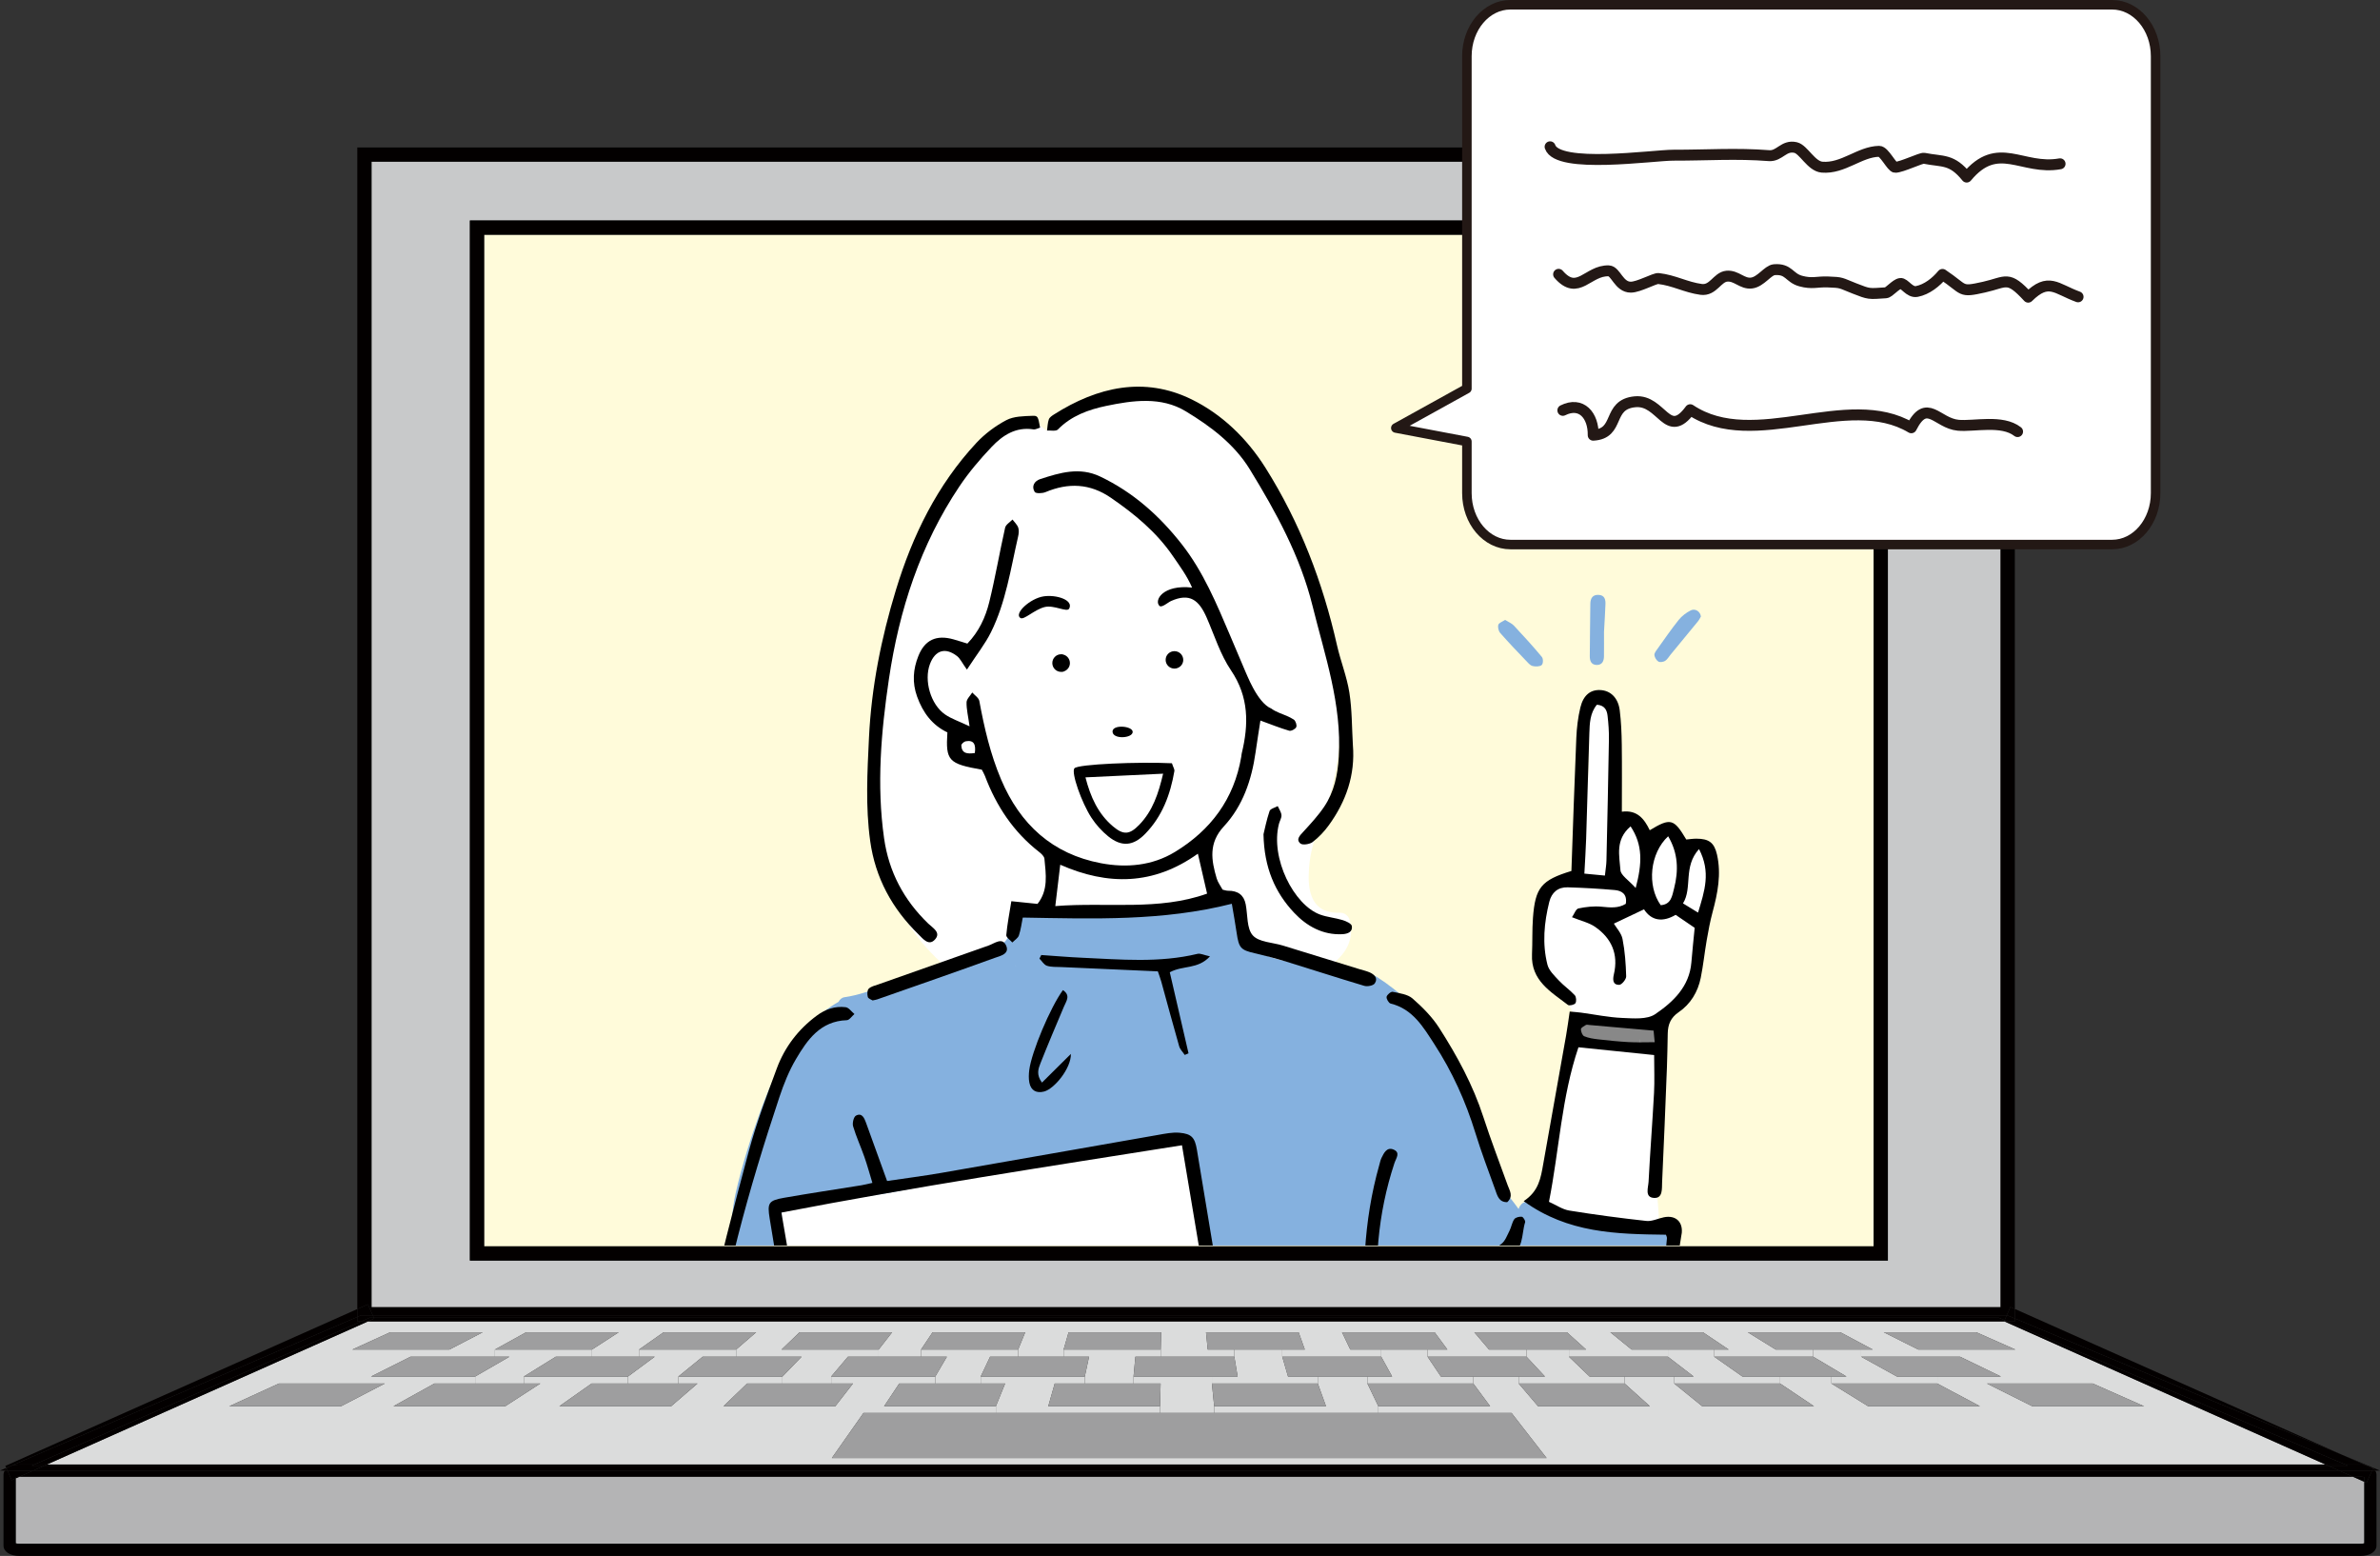 <?xml version="1.0" encoding="UTF-8"?> <svg xmlns="http://www.w3.org/2000/svg" xmlns:xlink="http://www.w3.org/1999/xlink" id="_レイヤー_2" viewBox="0 0 1524.98 996.7"><rect x="0" y="0" width="1524.98" height="996.7" fill="#333333" stroke="none"/><defs><style>.cls-1{clip-path:url(#clippath);}.cls-2,.cls-3,.cls-4,.cls-5,.cls-6,.cls-7,.cls-8,.cls-9,.cls-10,.cls-11,.cls-12,.cls-13{stroke-width:0px;}.cls-2,.cls-9{fill:#85b1df;}.cls-3,.cls-14{fill:none;}.cls-4{fill:#b4b4b5;}.cls-5{fill:#c8c9ca;}.cls-6{fill:#888;}.cls-15{stroke-width:6.1px;}.cls-15,.cls-14{stroke:#231815;stroke-linecap:round;stroke-linejoin:round;}.cls-15,.cls-10{fill:#fff;}.cls-14{stroke-width:7px;}.cls-7{fill:#dbdcdc;}.cls-8{fill:#fffbda;}.cls-9,.cls-11{fill-rule:evenodd;}.cls-11{fill:#000;}.cls-12{fill:#030000;}.cls-13{fill:#9e9e9f;}</style><clipPath id="clippath"><rect class="cls-3" x="253.84" y="113.33" width="1035.07" height="684.49"></rect></clipPath></defs><g id="_レイヤー_1-2"><rect class="cls-8" x="310.19" y="150.35" width="890.36" height="648.02"></rect><polygon class="cls-7" points="1215.42 881.75 1241.34 881.75 1241.34 886.25 1173.48 886.25 1173.48 881.75 1183.13 881.75 1161.82 869.09 1161.82 864.47 1192.52 864.47 1192.52 869.09 1215.42 881.75"></polygon><polygon class="cls-7" points="1116.44 881.75 1140.62 881.75 1140.62 886.25 1072.76 886.25 1072.76 881.75 1085.21 881.75 1068.72 869.09 1068.72 864.47 1098.41 864.47 1098.41 869.09 1116.44 881.75"></polygon><polygon class="cls-7" points="1018.51 881.75 1040.98 881.75 1040.98 886.25 973.12 886.25 973.12 881.75 989.93 881.75 978.13 869.09 978.13 864.47 1005.31 864.47 1005.31 869.09 1018.51 881.75"></polygon><polygon class="cls-7" points="923.23 881.75 944.03 881.75 944.03 886.25 876.17 886.25 876.17 881.75 892 881.75 885.03 869.09 885.03 864.47 914.72 864.47 914.72 869.09 923.23 881.75"></polygon><polygon class="cls-7" points="883.17 900.8 883.17 905.11 777.99 905.11 777.99 900.8 849.63 900.8 844.39 886.25 844.39 881.75 876.17 881.75 876.17 886.25 883.17 900.8"></polygon><polygon class="cls-7" points="825.3 881.75 844.39 881.75 844.39 886.25 776.53 886.25 776.53 881.75 793.01 881.75 790.91 869.09 790.91 864.47 821.61 864.47 821.61 869.09 825.3 881.75"></polygon><polygon class="cls-7" points="777.99 900.8 777.99 905.11 743.3 905.11 743.3 900.8 743.67 886.25 726.32 886.25 726.32 881.75 776.53 881.75 776.53 886.25 777.99 900.8"></polygon><polygon class="cls-7" points="681.52 864.47 743.73 864.47 743.73 869.09 727.5 869.09 726.32 881.75 726.32 886.25 695.09 886.25 695.09 881.75 697.81 869.09 681.52 869.09 681.52 864.47"></polygon><polygon class="cls-7" points="628.39 881.75 695.09 881.75 695.09 886.25 675.81 886.25 671.67 900.8 743.3 900.8 743.3 905.11 638.12 905.11 638.12 900.8 644.03 886.25 628.39 886.25 628.39 881.75"></polygon><polygon class="cls-7" points="590.17 864.47 652.38 864.47 652.38 869.09 634.4 869.09 628.39 881.75 628.39 886.25 599.28 886.25 599.28 881.75 606.71 869.09 590.17 869.09 590.17 864.47"></polygon><polygon class="cls-7" points="500.8 864.47 563.01 864.47 563.01 869.09 543.3 869.09 532.58 881.75 532.58 886.25 501.35 886.25 501.35 881.75 513.61 869.09 500.8 869.09 500.8 864.47"></polygon><polygon class="cls-7" points="409.45 864.47 471.67 864.47 471.67 869.09 450.2 869.09 434.66 881.75 434.66 886.25 402.37 886.25 402.37 881.75 419.5 869.09 409.45 869.09 409.45 864.47"></polygon><polygon class="cls-7" points="317.12 864.47 379.34 864.47 379.34 869.09 356.09 869.09 335.67 881.75 335.67 886.25 304.44 886.25 304.44 881.75 326.39 869.09 317.12 869.09 317.12 864.47"></polygon><path class="cls-7" d="M1490.06,938.12H30.03l205.69-91.65h1048.66l205.68,91.65ZM246.54,886.25h-67.86l-31.8,14.55h71.64l28.02-14.55ZM287.99,864.47l21.3-11.05h-59.35l-24.17,11.05h62.22ZM1229.1,864.47h62.21l-24.93-11.05h-59.35l22.07,11.05ZM1273.12,886.25l29.08,14.55h71.64l-32.86-14.55h-67.86ZM790.91,869.09h-47.18v-4.62l.3-11.05h-59.34l-3.17,11.05v4.62h-29.14v-4.62l4.52-11.05h-59.35l-7.38,11.05v4.62h-27.16v-4.62l8.63-11.05h-59.35l-11.49,11.05v4.62h-29.13v-4.62l12.84-11.05h-59.35l-15.71,11.05v4.62h-30.11v-4.62l17.09-11.05h-59.35l-19.96,11.05v4.62h-54.14l-25.24,12.66h66.7v4.5h-26.12l-26.25,14.55h71.64l22.47-14.55h-10.51v-4.5h66.7v4.5h-23.33l-20.65,14.55h71.64l16.87-14.55h-12.24v-4.5h66.69v4.5h-22.67l-15.11,14.55h71.64l11.33-14.55h-13.96v-4.5h66.7v4.5h-23.11l-9.69,14.55h71.64v4.31h-84.85l-20.28,28.87h457.99l-22.46-28.87h-85.35v-4.31h71.64l-10.78-14.55v-4.5h29.09v4.5l12.39,14.55h71.64l-16.17-14.55v-4.5h31.78v4.5l17.93,14.55h71.64l-21.71-14.55v-4.5h32.86v4.5l23.53,14.55h71.65l-27.32-14.55v-4.5h40.78l-26.18-12.66h-63.42v-4.62h7.44l-20.71-11.05h-59.35l17.85,11.05h24.07v4.62h-63.41v-4.62h9.22l-16.46-11.05h-59.35l13.6,11.05h23.3v4.62h-63.41v-4.62h10.97l-12.25-11.05h-59.35l9.39,11.05h24.06v4.62h-63.41v-4.62h12.69l-8.16-11.05h-59.35l5.29,11.05h19.84v4.62h-63.42v-4.62h14.45l-3.95-11.05h-59.35l1.09,11.05h17.06v4.62Z"></path><path class="cls-4" d="M1514.93,949.2v39.39c-.54.15-1.38.32-2.5.32H12.55c-1.12,0-1.96-.17-2.5-.32v-41.57l2.48-1.1h1495.04l7.36,3.28Z"></path><path class="cls-5" d="M1281.89,103.55v733.82H238.04V103.55h1043.85ZM1209.65,807.47V141.25H301.09v666.22h908.56Z"></path><path class="cls-12" d="M1524.98,942.02h-3.05c-.58-.93-1.48-1.74-2.63-2.37l5.68,2.37Z"></path><path class="cls-12" d="M7.5,948.16l2.55-1.14v41.57c.54.15,1.38.32,2.5.32h1499.88c1.12,0,1.96-.17,2.5-.32v-39.39l1.46.65,3.49-7.83h2.05c.52.83.8,1.75.8,2.76v45.27c0,3.92-4.24,6.65-10.3,6.65H12.55c-6.07,0-10.3-2.73-10.3-6.65v-45.27c0-1.01.28-1.93.8-2.76h1.71l2.74,6.14Z"></path><path class="cls-12" d="M1521.93,942.02h-2.05l.58-1.31-5.36-2.39c.77.11,1.5.27,2.17.49l2.03.84c1.15.63,2.05,1.44,2.63,2.37Z"></path><path class="cls-12" d="M1519.3,939.65l-2.03-.84c.74.22,1.42.51,2.03.84Z"></path><path class="cls-12" d="M1500.81,931.95l16.46,6.86c-.67-.22-1.4-.38-2.17-.49l-14.29-6.37Z"></path><path class="cls-12" d="M1514.93,946.24v2.96l-7.36-3.28h4.86c1.12,0,1.96.16,2.5.32Z"></path><path class="cls-12" d="M1519.88,942.02l-3.49,7.83-1.46-.65v-2.96c-.54-.16-1.38-.32-2.5-.32h-4.86l-8.75-3.9h21.06Z"></path><path class="cls-12" d="M1507.57,945.92H12.53l8.75-3.9h1477.54l8.75,3.9Z"></path><path class="cls-12" d="M1502.68,938.12h9.75c.94,0,1.83.07,2.67.2l5.36,2.39-.58,1.31h-21.06l-7.07-3.15h12.7l-1.77-.75Z"></path><polygon class="cls-12" points="1504.45 938.87 1491.75 938.87 1490.06 938.12 1502.68 938.12 1504.45 938.87"></polygon><polygon class="cls-12" points="1502.68 938.12 1490.06 938.12 1284.38 846.47 1286.34 846.47 1502.68 938.12"></polygon><polygon class="cls-12" points="1500.81 931.95 1290.99 844.57 1290.99 838.46 1500.81 931.95"></polygon><polygon class="cls-12" points="1498.82 942.02 21.28 942.02 28.35 938.87 1491.75 938.87 1498.82 942.02"></polygon><polygon class="cls-12" points="1491.75 938.87 28.35 938.87 30.03 938.12 1490.06 938.12 1491.75 938.87"></polygon><polygon class="cls-13" points="1373.84 900.8 1302.2 900.8 1273.12 886.25 1340.98 886.25 1373.84 900.8"></polygon><path class="cls-12" d="M1500.81,931.95l14.29,6.37c-.84-.13-1.73-.2-2.67-.2h-9.75l-216.34-91.65h4.65v-1.9l209.82,87.38Z"></path><polygon class="cls-13" points="1291.31 864.47 1229.1 864.47 1207.03 853.42 1266.38 853.42 1291.31 864.47"></polygon><polygon class="cls-12" points="1290.99 838.46 1290.99 844.57 1286.18 842.57 1285.79 842.57 1288.18 837.21 1290.99 838.46"></polygon><polygon class="cls-12" points="1286.34 846.47 1284.38 846.47 1284.11 846.35 1284.42 845.66 1286.34 846.47"></polygon><polygon class="cls-12" points="1286.18 842.57 1290.99 844.57 1290.99 846.47 1286.34 846.47 1284.42 845.66 1285.79 842.57 1286.18 842.57"></polygon><polygon class="cls-12" points="1280.77 844.11 1284.42 845.66 1284.11 846.35 1284.38 846.47 235.72 846.47 239.78 844.66 239.54 844.11 1280.77 844.11"></polygon><polygon class="cls-13" points="1282.12 881.75 1241.34 881.75 1215.42 881.75 1192.52 869.09 1255.94 869.09 1282.12 881.75"></polygon><path class="cls-12" d="M1281.89,837.37V103.55H238.04v733.82h1043.85ZM1288.18,837.21l-2.39,5.36H238.85l-3.14-7.05-6.77,3.02V94.45h1062.05v744.01l-2.81-1.25Z"></path><polygon class="cls-12" points="238.85 842.57 1285.79 842.57 1284.42 845.66 1280.77 844.11 239.54 844.11 238.85 842.57"></polygon><polygon class="cls-13" points="1268.66 900.8 1197.01 900.8 1173.48 886.25 1241.34 886.25 1268.66 900.8"></polygon><path class="cls-12" d="M1209.65,141.25v666.22H301.09V141.25h908.56ZM1200.55,798.37V150.35H310.19v648.02h890.36Z"></path><polygon class="cls-13" points="1199.96 864.47 1192.52 864.47 1161.82 864.47 1137.75 864.47 1119.9 853.42 1179.25 853.42 1199.96 864.47"></polygon><polygon class="cls-13" points="1183.13 881.75 1173.48 881.75 1140.62 881.75 1116.44 881.75 1098.41 869.09 1161.82 869.09 1183.13 881.75"></polygon><polygon class="cls-13" points="1162.33 900.8 1090.69 900.8 1072.76 886.25 1140.62 886.25 1162.33 900.8"></polygon><polygon class="cls-13" points="1107.63 864.47 1098.41 864.47 1068.72 864.47 1045.42 864.47 1031.82 853.42 1091.17 853.42 1107.63 864.47"></polygon><polygon class="cls-13" points="1085.21 881.75 1072.76 881.75 1040.98 881.75 1018.51 881.75 1005.31 869.09 1068.72 869.09 1085.21 881.75"></polygon><polygon class="cls-13" points="1057.15 900.8 985.51 900.8 973.12 886.25 1040.98 886.25 1057.15 900.8"></polygon><polygon class="cls-13" points="1016.28 864.47 1005.31 864.47 978.13 864.47 954.07 864.47 944.68 853.42 1004.03 853.42 1016.28 864.47"></polygon><polygon class="cls-13" points="968.52 905.11 990.98 933.98 532.99 933.98 553.27 905.11 638.12 905.11 743.3 905.11 777.99 905.11 883.17 905.11 968.52 905.11"></polygon><polygon class="cls-13" points="978.13 869.09 989.93 881.75 973.12 881.75 944.03 881.75 923.23 881.75 914.72 869.09 978.13 869.09"></polygon><polygon class="cls-13" points="944.03 886.25 954.81 900.8 883.17 900.8 876.17 886.25 944.03 886.25"></polygon><polygon class="cls-13" points="919.25 853.42 927.41 864.47 914.72 864.47 885.03 864.47 865.19 864.47 859.9 853.42 919.25 853.42"></polygon><polygon class="cls-13" points="885.03 869.09 892 881.75 876.17 881.75 844.39 881.75 825.3 881.75 821.61 869.09 885.03 869.09"></polygon><polygon class="cls-13" points="844.39 886.25 849.63 900.8 777.99 900.8 776.53 886.25 844.39 886.25"></polygon><polygon class="cls-13" points="832.11 853.42 836.06 864.47 821.61 864.47 790.91 864.47 773.85 864.47 772.76 853.42 832.11 853.42"></polygon><polygon class="cls-13" points="790.91 869.09 793.01 881.75 776.53 881.75 726.32 881.75 727.5 869.09 743.73 869.09 790.91 869.09"></polygon><polygon class="cls-13" points="744.03 853.42 743.73 864.47 681.52 864.47 684.69 853.42 744.03 853.42"></polygon><polygon class="cls-13" points="743.67 886.25 743.3 900.8 671.67 900.8 675.81 886.25 695.09 886.25 726.32 886.25 743.67 886.25"></polygon><polygon class="cls-13" points="697.81 869.09 695.09 881.75 628.39 881.75 634.4 869.09 652.38 869.09 681.52 869.09 697.81 869.09"></polygon><polygon class="cls-13" points="656.9 853.42 652.38 864.47 590.17 864.47 597.55 853.42 656.9 853.42"></polygon><polygon class="cls-13" points="644.03 886.25 638.12 900.8 566.48 900.8 576.17 886.25 599.28 886.25 628.39 886.25 644.03 886.25"></polygon><polygon class="cls-13" points="606.71 869.09 599.28 881.75 532.58 881.75 543.3 869.09 563.01 869.09 590.17 869.09 606.71 869.09"></polygon><polygon class="cls-13" points="571.64 853.42 563.01 864.47 500.8 864.47 512.29 853.42 571.64 853.42"></polygon><polygon class="cls-13" points="546.54 886.25 535.21 900.8 463.57 900.8 478.68 886.25 501.35 886.25 532.58 886.25 546.54 886.25"></polygon><polygon class="cls-13" points="513.61 869.09 501.35 881.75 434.66 881.75 450.2 869.09 471.67 869.09 500.8 869.09 513.61 869.09"></polygon><polygon class="cls-13" points="484.51 853.42 471.67 864.47 409.45 864.47 425.16 853.42 484.51 853.42"></polygon><polygon class="cls-13" points="446.9 886.25 430.03 900.8 358.39 900.8 379.04 886.25 402.37 886.25 434.66 886.25 446.9 886.25"></polygon><polygon class="cls-13" points="419.5 869.09 402.37 881.75 335.67 881.75 356.09 869.09 379.34 869.09 409.45 869.09 419.5 869.09"></polygon><polygon class="cls-13" points="396.43 853.42 379.34 864.47 317.12 864.47 337.08 853.42 396.43 853.42"></polygon><polygon class="cls-13" points="346.18 886.25 323.71 900.8 252.07 900.8 278.32 886.25 304.44 886.25 335.67 886.25 346.18 886.25"></polygon><polygon class="cls-13" points="326.39 869.09 304.44 881.75 237.74 881.75 262.98 869.09 317.12 869.09 326.39 869.09"></polygon><polygon class="cls-13" points="309.29 853.42 287.99 864.47 225.77 864.47 249.94 853.42 309.29 853.42"></polygon><polygon class="cls-13" points="246.54 886.25 218.52 900.8 146.88 900.8 178.68 886.25 246.54 886.25"></polygon><polygon class="cls-12" points="239.54 844.11 239.78 844.66 235.72 846.47 231.41 846.47 236.8 844.11 239.54 844.11"></polygon><polygon class="cls-12" points="235.71 835.52 238.85 842.57 231.28 842.57 228.94 843.58 228.94 838.54 235.71 835.52"></polygon><polygon class="cls-12" points="231.28 842.57 238.85 842.57 239.54 844.11 236.8 844.11 231.41 846.47 228.94 846.47 228.94 843.58 231.28 842.57"></polygon><polygon class="cls-12" points="235.72 846.47 30.03 938.12 22 938.12 231.41 846.47 235.72 846.47"></polygon><polygon class="cls-12" points="228.94 838.54 228.94 843.58 3.99 940.3 3.42 939.02 228.94 838.54"></polygon><polygon class="cls-12" points="30.03 938.12 28.35 938.87 20.29 938.87 22 938.12 30.03 938.12"></polygon><path class="cls-12" d="M21.28,942.02H4.76l-.59-1.32c1.81-1.61,4.77-2.58,8.38-2.58h9.45l-1.71.75h8.06l-7.07,3.15Z"></path><path class="cls-12" d="M12.55,938.12c-3.61,0-6.57.97-8.38,2.58l-.18-.4,224.95-96.72v2.89h2.47l-209.41,91.65h-9.45Z"></path><path class="cls-12" d="M12.53,945.92l-2.48,1.1v-.78c.54-.16,1.37-.32,2.48-.32Z"></path><path class="cls-12" d="M12.53,945.92c-1.11,0-1.94.16-2.48.32v.78l-2.55,1.14-2.74-6.14h16.52l-8.75,3.9Z"></path><path class="cls-12" d="M4.17,940.7l.59,1.32h-1.71c.29-.48.67-.92,1.12-1.32Z"></path><path class="cls-12" d="M3.99,940.3l.18.4c-.45.4-.83.84-1.12,1.32H0l3.99-1.72Z"></path><path class="cls-9" d="M1023.05,425.95c3.58.08,4.66-2.6,4.69-5.43.07-5.76.02-11.51.02-15.73.38-7.01.77-12.47.94-17.93.08-2.69-.47-5.52-4.22-5.79-4.27-.3-5.42,2.54-5.47,5.66-.19,11.2-.22,22.4-.35,33.6-.03,2.87.83,5.54,4.4,5.62Z"></path><path class="cls-9" d="M1062.59,423.77c.89.59,3.22.28,4.29-.4,1.47-.94,2.38-2.61,3.5-3.98,5.87-7.12,11.76-14.23,17.58-21.38.89-1.1,1.47-2.39,1.89-3.09-.38-3.29-3.71-5.33-6.52-3.92-2.94,1.47-5.75,3.66-7.72,6.11-4.85,6.05-9.22,12.41-13.7,18.7-.84,1.18-1.99,2.62-1.85,3.84.17,1.48,1.22,3.25,2.53,4.12Z"></path><path class="cls-9" d="M977.81,423.25c1.23,1.29,2.55,2.94,4.18,3.37,1.82.48,4.79.4,5.85-.62,1.02-.98,1.06-4.03.09-5.2-5.71-6.86-11.77-13.5-17.91-20.07-1.35-1.44-3.49-2.29-5.64-3.64-1.68,1.14-4.01,1.92-4.33,3.13-.43,1.62.1,3.99,1.26,5.31,5.3,6.05,10.92,11.88,16.5,17.73Z"></path><g class="cls-1"><path class="cls-10" d="M1091.26,545.6c-1.79-4.1-9.13-4.17-10.9,0-.48,1.14-1.14,2.15-1.9,3.09-1.57-2.85-3.12-5.73-4.04-8.85-1.47-5.02-8.93-6.51-11.53-1.51-1.3,2.5-2.68,5.69-5.05,7.42-.46-.32-.82-.74-1.28-1.21-3.71-3.82-5.94-9.13-8.97-13.48-1.86-2.67-5.62-4.3-8.63-2.26-.99.66-1.95,1.35-2.92,2.04.29-6.32.51-12.64.58-18.98.2-19.03,0-40.03-7.33-57.91-.48-1.17-1.17-2.22-2.04-3.03-3.05-5.8-13.34-2.4-11.58,4.93,4.45,18.51,2.48,38.02.51,56.74-1.74,16.47-4.12,33.05-4.02,49.65-7.19.75-14.3,2.31-19.96,6.91-9.7,7.87-11.13,22.66-9.55,34.16,1.66,12.06,9.34,21.89,16.47,31.26,5.5,7.22,9.89,14.34,11.44,22.66-1.55.96-2.6,2.67-2.4,5.15.81,10.12-1.97,19.92-4.63,29.59-3.02,11.01-5.27,22.02-6.98,33.3-3.09,20.52-4.89,41.21-8.34,61.68-.4.88-.58,1.84-.5,2.82-.37,2.11-.76,4.23-1.18,6.34-1.53,7.79,10.12,11.19,12.06,3.82,4.33,2.36,9.01,4.15,13.61,5.71,8.78,2.97,18.89,5.08,28.14,3.48,8.97-1.55,17.38-7.59,20.58-16.24,3.13-8.46,1.62-17.82.95-26.57-1.46-18.97,2.55-38.14,4.49-56.95,1.45-14.03,3.19-30.09-.44-44.29,1.74-5.13,3.57-10.25,6.12-15.11,3.13-5.98,6.9-11.6,10.01-17.59,2.87-5.51,4.82-11.32,6.52-17.27,6.14-21.39,11.99-48.18,2.67-69.44Z"></path><path class="cls-10" d="M882.91,1141.12c-1.67-26.33-2.28-53.35-10.46-78.66-1.97-6.1-4.5-11.59-8.19-16.84-3.78-5.37-8.2-10.25-12.11-15.52-3.42-4.62-6.11-9.56-7.42-15.19-1.11-4.71-.92-9.8-.7-14.74,4.17-25.25,2.92-50.34-2.29-75.5-5.23-25.28-13.69-49.78-18.75-75.08-6.77-33.84-1.21-68.92-7.77-102.85-3-15.46-9.32-30.5-20.7-41.66-14.06-13.79-33.31-18.4-52.25-20.63-51.01-6-104.11,1.9-152.33,19-24.07,8.54-47.29,19.75-68.54,33.94-19.68,13.15-34.97,31.31-40.5,54.68-4.96,20.96-1.59,43.03,4.22,63.49,6.8,38.11,21.11,74.56,34.19,110.84,7.09,19.67,13.15,39.55,17.82,59.95,3.85,16.85,7.1,33.85,10.92,50.71-2.81,14.81-7.75,29.04-11.73,43.56-3.26,11.89-5.31,24.02-5.4,36.26l353.05,1.08c-.35-5.61-.71-11.22-1.06-16.82Z"></path><path class="cls-10" d="M622.29,632.84c5.61,4.31,15.03,12.66,22.65,8.75,6.41-3.29,2.14-12.19-3.94-11.62-.19-.07-.37-.14-.4-.14-1.14-.52-2.21-1.18-3.27-1.82-3.49-2.12-6.79-4.59-10-7.12-.7-.55-1.39-1.13-2.08-1.69,34.33,14.29,70.74,24.11,108.09,22.99,30.36-.91,61.6-3.2,90.96-11.38,18.75-5.22,46.87-17,40.47-41.51-.69-2.65-3.31-4.71-6.08-4.63-7.07.19-13.33-1.49-16.99-7.87-3.45-6.01-3.39-13.78-2.96-20.47.46-7.24,2.15-14.43,4.4-21.33,1.69-5.16,4.03-10.11,5.84-15.24,2.54-7.15,4.47-14.51,6.01-21.95,11.94-57.76-7.56-116.17-33.51-167.28-14.71-28.96-32.51-61.08-63.8-74.75-16.44-7.18-33.52-5.83-49.75,1.24-12.84,5.59-24.51,13.94-37.71,18.62-20.01-18.42-42.89,8.73-53.9,25.11-17.3,25.78-29.84,55.28-40.4,84.37-12.04,33.15-18.05,68.71-18.48,103.95-.51,42.95,8.45,89.39,39.22,121.32,7.87,8.17,16.66,15.52,25.63,22.42Z"></path><path class="cls-2" d="M1070.95,801.71c.82-2.6,1.1-5.39.72-8.42-.39-3.08-2.59-6.76-6.31-6.31-29.41,3.54-56.63-11.25-84.71-17.25-3.93-.84-6.74,1.72-7.61,4.72-3.49-4.93-7.41-9.54-10.95-14.43-.42-.58-.89-1.06-1.4-1.45-1.08-4.82-2.73-9.49-3.77-12.85-4.5-14.61-10.34-28.86-16.49-42.84-5.86-13.32-12.44-26.54-19.97-38.98-9.62-15.93-22.76-28.08-38.29-38.16-3.36-2.18-6.59-.66-8.21,1.98-7.9-3.8-16.52-5.87-25.08-7.56-16.44-3.22-35.11-4.14-49.21-14.1-.07-.76-.27-1.53-.65-2.32-2.65-5.55-4.31-11.94-4.81-18.16,1.47-1.57,1.89-3.79,1.49-5.99v-.04c-.47-2.51-3.5-4.91-6.09-4.63-1.26.14-2.34.35-3.54.68-.9.25-1.66.65-2.28,1.14-.78.26-1.56.52-2.35.76-1.11.35-2.22.66-3.35.91-.25.04-.54.08-.9.13-1.75.23-3.5.35-5.25.48-11.87.85-23.95,1.14-35.87,1.21-12.47.08-24.89-.21-37.37.38-12.35.59-24.67,1.43-37.04,1.55-3.29-2.79-9.03-2.53-9.97,2.81-1.27,7.15-3.46,13.74-8.57,19.05-.83.87-1.35,1.82-1.6,2.77-2.27.5-4.46,1.11-6.48,1.63-11.07,2.86-21.89,6.73-32.66,10.52-11.84,4.17-23.63,8.51-35.51,12.56-8.37,2.85-16.99,6.06-25.79,7.3-1.71.24-3.02,1.45-3.8,2.96-25.9,14.7-40.34,43.3-50.15,70.35-6.12,16.88-11.73,34.63-15.75,52.13-2.51,10.93-2.53,22.39-4.58,33.4-1.17.72-2.11,1.92-2.53,3.69-7.67,32.19-18.74,63.46-24.65,96.09-5.71,31.5-7.55,67.18,10.73,95.14,1.54,2.36,3.87,3.14,6.07,2.84,9.85,10.93,24.72,18.57,37.66,24.39,13.2,5.93,34.02,14.33,46.75,3.16,1.97-1.74,2.37-3.83,1.82-5.71,5.58-2.62,11.01-5.26,17.48-5,4.24.16,8.36,2.17,12.6,1.98,10.3-.48,13.2-15.4,15.89-23.26,3.81-11.13,7.12-22.52,9.36-34.07,1.32-6.79,4.12-19.33-1.5-25.36-.3-1.45-1.11-2.83-2.57-3.91-7.27-5.35-16.63-7.21-24.64-11.21-2.42-1.2-4.21-3.02-6.07-4.94-3.43-3.57-6.79-7.02-10.64-10.15-11.06-8.99-23.71-14.23-37.28-16.68-3.67-15.14-8.93-29.91-11.81-45.24-4-21.26-2.73-42.62-2.54-64.09,17.13-6.43,36.56-6.9,54.46-9.06,24.28-2.91,47.98-9.83,71.97-14.44,23.56-4.53,47.2-8.78,70.8-13.15,21.48-3.96,43.06-7.58,64.83-9.42,6.76,30.75,6.14,62.55,10.24,93.68,3.98,30.18,16.73,59.05,16.98,89.76.03,3.72,2.68,5.73,5.54,6.05,2.66,1.79,5.77,2.11,9.36,1.61,2.47-.34,6.04,1.44,7.16,3,.58.8.18-.01.24.89.08,1.21.07,2.41.15,3.63.29,4.02,1.41,8,3.17,11.63,1.96,4.06,5.11,7.34,7.15,11.35,1.66,3.23-.06,8.63-.49,12.02-.55,4.3.38,8.61.48,12.93.11,4.49-1.68,8.43-3.75,12.33-1.36,2.55-1.06,5.54.98,7.65,8.14,8.41,22.13,6.46,30.28-.97.09-.09.17-.18.25-.26,11.25-4.86,20.25-13.08,26.01-24.19,6.73-12.94,8.75-27.88,9.34-42.27.89-21.71-2.65-43.14-4.52-64.66,7.15,9.07,15.79,17.08,24.5,24.42,11.53,9.71,24.2,19.34,37.76,26.07,10.59,5.26,22.13,8.8,33.25,12.73,5.65,2,11.3,3.99,16.89,6.14.07.03.13.05.19.08.09,2.38,1.46,4.61,4.51,5.31,30.62,6.97,50.9-28.92,60.98-52.19,5.68-13.12,9.57-26.47,11.77-40.61,2.15-13.73,4.28-30.15-.45-43.67ZM967.9,791.38v-.06s0-.04,0-.05c0,.05,0,.09,0,.11ZM968.02,790.65c-.04.17-.07.34-.1.5.02-.11.05-.28.1-.5ZM650.73,618.54c.11,0,.21,0,.31.02-.12,0-.2,0-.28,0,0,0-.02,0-.03,0-.03,0-.06,0-.1,0-.11-.07-.24-.14-.42-.23.17.09.35.16.51.24Z"></path><path class="cls-6" d="M1042.29,656.42c-9.12-.71-18.59-1.23-27.73-.48-8.05.66-8.11,13.28,0,12.62,6.8-.56,13.74-.22,20.55.06,4.26.18,8.53.46,12.77.95,1.11.13,2.36.36,3.52.61.43.09.84.21,1.26.33,3.28,2.91,9.14,2.73,10.06-2.7,1.82-10.83-13.35-10.84-20.42-11.39ZM1050.45,665.25c-.12,2,.63,3.66,1.81,4.88-1.37-1.14-1.98-2.76-1.81-4.88Z"></path><path class="cls-11" d="M813.19,996.05c-4.26.24-7.92.44-13.63.76,2.22-3.57,2.91-5.81,4.43-6.87,2.83-1.97,6.37-2.93,9.21-4.89,6.19-4.26,6.78-7.72,3.12-16.02-4.89.91-9.9,1.85-14.62,2.73-2.43-5.47.42-6.68,3.3-8.22,4.42-2.36,8.9-4.74,12.85-7.79,1.25-.96,1.86-4.97.97-5.95-1.39-1.52-4.48-2.52-6.54-2.13-3.15.6-6.55,4.84-9.23.85-3.25-4.83,2.67-6.23,4.96-8.85,3.1-3.55,9.67-5.93,5.56-12.12-3.39-5.1-9.02-3.35-13.88-2.04-13.46,3.63-26.79,7.76-40.33,11.02-4.57,1.1-9.63.17-14.76.17-1.14-11.42,6.4-14.81,12.6-18.88,2.87-1.88,6.51-2.54,9.57-4.18,4.55-2.44,7.99-5.96,9.39-12.11-2.38-.71-4.68-2.27-6.38-1.77-14.84,4.34-29.9,8.23-44.27,13.86-15.89,6.23-26.49,18.26-32.41,34.56-4.54,12.48-7.12,13.97-19.73,11.61-22.1-4.12-44.1-8.81-66.15-13.2-2.94-.59-5.94-.84-9.03-1.27-2.8,16.2-5.19,31.85-8.34,47.35-1.38,6.77-4.02,13.36-6.65,19.8-3.2,7.8-4.91,8.5-13.44,7.02-4.56-.8-9.08-1.85-13.78-2.83-4.09,4.39-7.97,8.56-12.43,13.36,3.29,21.3,6.66,43.09,10.18,65.92,10.5-1.6,20.64-2.99,30.72-4.71,68.84-11.71,137.66-23.52,206.52-35.14,4.44-.75,11.49-4.52,12.58,2.77.91,6.09-6.45,5.13-10.72,5.83-64.68,10.73-129.37,21.36-194.06,32.03-12.95,2.13-25.89,4.28-38.82,6.51-10.48,1.81-12.12.8-14.05-9.63-3.11-16.79-6.09-33.59-9.19-50.38-.69-3.73-1.65-7.4-2.38-10.6-29.99-2.65-54.76-15.5-78.1-31.97-15.19-10.72-22.71-25.5-21.87-43.8.62-13.52,2.47-27.05,4.73-40.41,3.94-23.31,7.84-46.68,13.18-69.69,8.5-36.62,17.71-73.1,27.54-109.39,4.86-17.92,11.44-35.41,17.89-52.86,5.07-13.74,13.74-25.1,25.63-33.91,5.56-4.12,11.73-6.25,18.51-5.42,2.03.25,3.77,2.85,5.64,4.38-1.62,1.37-3.21,3.89-4.88,3.95-16.88.55-25.21,12.43-32.56,24.89-4.5,7.62-7.86,16.06-10.67,24.49-19.64,58.95-36.31,118.64-44.73,180.42-2.46,18.03-7.02,35.76-9.97,53.74-1.31,7.98-1.52,16.24-1.34,24.36.28,12.77,5.84,23.11,16.17,30.8,9.96,7.41,19.76,14.95,32.05,18.48,4.77,1.37,9.15,4.19,13.59,6.56,8.91,4.76,18.49,5.72,28.27,4.68,2.88-.31,6.23-1.61,8.27-3.59,7.96-7.71,16.45-12.34,27.75-7.74.98.4,2.27.05,3.88.05,6.83-9.36,8.77-20.45,10.64-31.42,1.89-11.06,3.74-22.23,4.24-33.41.58-12.92-5.12-18.89-17.85-17.64-7,.68-9.1-1.49-10.48-7.13-2.23-9.13-8.83-14.83-16.86-18.01-9.99-3.96-20.23-8.11-31.52-6.35-1.91.3-3.87.3-5.81.34-3.73.09-8.82,1.62-9.4-3.82-.61-5.7,4.4-5.09,8.3-5.17,1.5-.03,3-.43,5.77-.86-2.41-15.46-4.7-30.64-7.15-45.8-3.28-20.3-6.73-40.57-10.02-60.86-1.62-10-.74-11.51,9.32-13.27,16.43-2.88,32.94-5.33,49.41-7.99,1.88-.3,3.72-.8,7.09-1.54-1.79-5.86-3.26-11.31-5.12-16.61-2.31-6.59-5.25-12.97-7.24-19.64-.6-2.02.35-6.04,1.83-6.83,3.8-2.04,5.32,1.47,6.41,4.45,4.38,12.01,8.71,24.03,13.54,37.42,11.46-1.7,23.23-3.2,34.9-5.22,46.25-8.02,92.47-16.24,138.71-24.3,4.55-.79,9.26-1.79,13.78-1.39,7.73.69,9.81,3.1,11.13,10.92,4.06,24.1,8.01,48.22,12.01,72.33,5.59,33.68,11.17,67.36,16.81,101.03.32,1.89,1.09,3.7,1.76,5.91,3.39,0,6.73-.13,10.06.03,10.82.49,16.86,6.6,15.68,17.1-.51,4.59-.13,7.78,2.85,11.51,4.95,6.22,2.03,12.44-2.18,18.48,5.68,8.23,5.39,16.45-.58,24.61-.99,1.35-1.69,3.8-1.14,5.22,3.66,9.62-1.49,15.49-8.85,20.47,1.28,8.05,2.49,15.68,3.73,23.32.31,1.91.82,3.8,1.09,5.71.46,3.28.23,6.9-3.79,6.97-1.67.04-4.27-2.96-4.92-5.06-1.38-4.4-1.68-9.13-2.54-13.71-.77-4.1-1.69-8.17-2.74-13.17-10.66,2.06-20.42,4.08-30.23,5.82-19.56,3.45-39.1,4.91-59.04,2.44-36.18-4.48-72.48-7.97-108.72-11.99-4.35-.48-11.38.21-10.81-5.8.65-6.93,7.23-3.31,11.35-2.85,38.93,4.27,77.8,9.12,116.78,12.89,23.74,2.29,47.28-.3,70.17-7.48,5.11-1.6,10.44-2.66,15.36-4.72,3.54-1.48,6.96-4.02,4.19-9.51ZM757.35,733.62c-86.42,13.7-171.31,26.66-256.67,43.11,6.35,37.12,12.55,73.31,18.77,109.65,7.2,2.12,13.81,4.26,20.52,6,9.82,2.55,18.92,7.57,23.34,16.13,4.82,9.32,12.31,12.07,20.87,14.3,7.28,1.9,12.51,5.69,13.75,13.32,28.7,4.21,55.64,13.15,83.67,16.52,2.28-5.13,4.08-8.96,5.7-12.86,5.22-12.59,13.75-22.08,25.43-29.25,17.59-10.79,37.35-14.81,56.97-19.19,4.17-.93,8.92.72,14.28,1.27-8.79-52.51-17.61-105.14-26.63-158.99ZM760.64,925.65c.23.93.46,1.86.7,2.79,8.96-2.31,17.93-4.61,27.4-7.05-1.11-6-1.92-10.43-3.24-17.59-5.6,12.73-14.17,18.6-24.85,21.85Z"></path><path class="cls-11" d="M1006.88,557.92c1.02-28.57,1.93-56.88,3.14-85.18.28-6.55,1.06-13.19,2.6-19.55,1.93-7.99,6.57-11.49,12.81-11.16,6.54.34,11.4,4.97,12.41,12.97.91,7.29,1.21,14.68,1.31,22.03.19,13.95.05,27.9.05,42.92,9.89-1.31,14.43,4.71,17.88,11.87,13.29-8.02,15.41-7.49,23.4,5.94,2.02-.17,4.28-.54,6.55-.53,7.97.04,11.4,2.51,13.15,10.28,2.82,12.48.42,24.63-2.84,36.72-1.59,5.92-2.72,11.97-3.77,18.02-1.39,8.01-2.2,16.13-3.82,24.09-1.83,9.07-6.54,16.85-14.14,22.03-5.2,3.54-6.88,7.93-7.01,13.59-.17,7.37-.24,14.75-.53,22.12-.96,24.43-1.93,48.87-3.08,73.29-.19,4.01.56,10.28-5.12,9.99-6.23-.32-3.74-6.61-3.55-10.38.99-18.99,2.48-37.96,3.5-56.95.41-7.67.07-15.37.07-24.2-16.19-1.66-32.2-3.3-48.5-4.97-10.91,32.23-12.29,65.68-18.89,98.98,4.64,2.07,8.65,4.9,12.99,5.6,16.41,2.66,32.91,4.85,49.43,6.66,3.62.4,7.47-1.61,11.25-2.36,7.33-1.46,12.06,2.7,11.43,9.96-.07.77-.26,1.53-.38,2.29-2.3,13.87-3.76,27.51-1.57,41.83,2.32,15.17-2.47,30.03-8.51,44.08-3.53,8.19-7.87,16.02-11.51,24.16-7.82,17.51-21.67,28.99-37.7,38.38-1,.59-2.06,1.56-3.07,1.54-1.73-.03-4.22-.18-4.96-1.26-.79-1.16-.6-4.07.36-5.11,2.06-2.22,4.72-4.04,7.43-5.46,14.73-7.7,24.66-19.6,31.72-34.47,7-14.73,14.81-29.09,17.07-45.55.52-3.83,1.29-7.76.96-11.56-1.29-15.11-.95-30.17.64-45.23.11-1.02-.58-2.13-.66-2.42-31.73-.39-62.78-.96-91.13-21.52,9.71-6.3,10.98-15.01,12.51-23.67,4.85-27.49,9.8-54.96,14.67-82.45.86-4.87,1.49-9.78,2.32-15.31,2.93.27,5.1.41,7.25.69,8.82,1.18,17.61,3.04,26.46,3.4,7.1.29,15.87,1.12,21.08-2.43,11.43-7.79,21.9-17.61,23.16-33.16.6-7.32,1.39-14.63,2.11-22.14-4.19-2.85-7.94-5.4-12.21-8.31-8.1,4.81-15.44,3.97-20.25-3.53-6.6,3.13-12.62,5.97-19.32,9.15,1.61,2.74,4.8,6.06,5.55,9.86,1.55,7.84,2.11,15.93,2.34,23.93.05,1.87-2.82,5.38-4.41,5.42-4.34.1-4.24-3.49-3.47-6.76,3.03-12.9-1.48-23.05-11.99-30.35-3.91-2.72-8.96-3.81-14.85-6.2,1.47-2.12,2.5-5.28,4.12-5.62,4.82-1.02,9.93-1.58,14.81-1.11,5.47.52,10.65,1.16,15.54-1.85,1.02-6.1-2.44-8.41-7.06-8.82-10.04-.89-20.11-1.45-30.18-1.75-6.22-.18-10.27,3.31-11.77,9.28-3.33,13.32-4.59,26.87-1.19,40.28.95,3.75,4.46,7.05,7.28,10.09,3.15,3.39,7.09,6.06,10.23,9.46.97,1.05,1.18,3.93.42,5.11-.67,1.04-3.91,1.8-4.8,1.11-10.95-8.43-23.81-15.61-23.02-32.46.36-7.75.03-15.54.61-23.27,1.45-19.46,5.29-24.19,24.68-30.09ZM1028.34,560.87c.45-4.17.93-6.84.99-9.52.59-25.91,1.16-51.83,1.59-77.74.08-5.03-.3-10.09-.87-15.09-.4-3.52-1.75-6.71-6.84-7.1-4.45,5.35-4.62,11.95-4.84,18.43-.75,22.48-1.33,44.96-2.05,67.44-.23,7.22-.73,14.44-1.14,22.32,4.55.43,8.27.79,13.16,1.26ZM1068.87,535.69c-11.69,10.84-13.74,31.56-4.77,44.14,6.7-.45,7.32-5.92,8.55-10.69,2.98-11.53,2.62-22.68-3.78-33.45ZM1060.24,667.6c-.31-3.17-.53-5.53-.71-7.41-14.38-1.27-27.78-2.45-41.18-3.62-.76-.07-1.71-.31-2.27.03-1.21.72-3.12,1.78-3.11,2.68.02,1.57.91,3.99,2.1,4.5,2.76,1.17,5.89,1.63,8.92,1.98,6.51.75,13.04,1.42,19.57,1.78,5.29.29,10.6.06,16.68.06ZM1048.07,568.8c4.14-15.6,4.67-27.54-3.28-39.46-10.02,8.61-7.13,18.87-6.5,28.03.23,3.36,5.26,6.39,9.77,11.44ZM1088.02,584.58c4.25-13.96,8.3-25.91.63-40.69-10.33,11.42-4.07,24.75-10.27,34.79,3.25,1.99,5.45,3.34,9.64,5.9Z"></path><path class="cls-11" d="M877.54,622.85c-2.12-.91-4.42-1.41-6.64-2.09-16.3-5.03-32.6-10.07-48.9-15.07-6.61-2.03-15.32-2.11-19.27-6.5-3.98-4.43-3.22-13.1-4.55-19.91q-1.72-8.81-11.32-8.69c-1.1,0-2.2-.43-3.48-.7-1.3-2.41-3.04-4.65-3.79-7.18-3.47-11.72-5.3-22.69,4.58-33.33,12.19-13.12,17.82-29.78,20.33-47.43.96-6.72,2.04-13.42,3.11-20.39,6.84,2.49,12.55,4.81,18.44,6.52,1.27.37,4-1.08,4.53-2.33.52-1.22-.41-4.04-1.59-4.81-2.87-1.88-6.22-3.06-9.44-4.36-1.87-.76-3.53-1.64-4.94-2.68-9.29-3.76-16.26-23.44-16.46-23.33-3.35-7.89-6.65-15.72-9.98-23.53-8.66-20.33-17.14-40.79-30.92-58.38-14.28-18.23-31.19-33.35-52.35-43.42-13.2-6.28-25.79-2.44-38.37,1.65-3.66,1.19-5.83,4.58-3.54,8.23.69,1.1,4.86.98,6.89.13,14.65-6.13,28.48-5.61,41.86,3.57,15.13,10.39,29.14,21.89,39.64,37.18,4.45,6.48,9.18,12.8,12.45,20.39-18.72-2.08-24.53,8.18-20.9,11.73,1.43,1.4,5.49-2.28,7.42-3.13,11.91-5.28,17.85-.78,22.88,10.77,4.94,11.35,8.7,23.56,15.54,33.66,11.52,17.02,11.39,34.53,6.88,53.1-.18.75-.2,1.54-.33,2.3-4.58,27.02-19.57,47.03-42.56,60.96-14.52,8.8-31,10.26-47.3,7.18-31.09-5.86-51.78-24.82-64.01-53.64-6.86-16.18-10.78-33.11-13.95-50.31-.37-2.02-2.97-3.62-4.53-5.41-1.29,2.09-3.6,4.15-3.65,6.27-.1,4.36,1,8.75,1.92,15.38-6.76-3.2-11.59-4.78-15.61-7.53-9.35-6.39-13.74-21.86-9.76-32.38,3.35-8.84,9.81-10.87,17.33-5.08,2.04,1.57,3.2,4.28,6.35,8.67,6.4-9.81,11.69-16.46,15.39-23.9,9.58-19.28,12.62-40.56,17.4-61.28.43-1.85.69-4.04.1-5.75-.67-1.93-2.41-3.48-3.69-5.2-1.63,1.73-4.27,3.23-4.72,5.22-3.57,15.83-6.28,31.86-10.15,47.61-2.39,9.73-6.6,18.93-14.04,26.63-3.16-.96-6.06-1.91-8.98-2.73-10.84-3.03-18.28.34-22.39,10.61-3.41,8.5-4.08,17.06-.84,26.07,3.72,10.35,9.77,18.36,19.41,22.94-1.17,18.16.68,20.11,22.05,23.88.65,1.28,1.49,2.61,2.03,4.05,7.27,19.28,18.27,35.87,34.68,48.64,1.44,1.12,3.27,2.81,3.42,4.37.93,9.91,2.63,20.06-4.43,28.92-5.49-.56-10.68-1.09-16.77-1.72-1.28,8.02-2.64,14.83-3.24,21.7-.13,1.46,2.51,3.16,3.87,4.74,1.45-1.49,3.61-2.75,4.21-4.53,1.28-3.79,1.75-7.85,2.48-11.43,45.54.77,89.68,2.37,133.96-8.84,1.22,7.3,2.26,12.94,3.08,18.62,1.41,9.74,2.63,11,11.6,13.07,6.78,1.56,13.53,3.33,20.19,5.37,16.68,5.11,33.26,10.54,49.98,15.51,2,.59,5.73-.1,6.72-1.54,2.29-3.3-.21-5.77-3.36-7.13ZM624.62,482.36c-4.83.68-8.39.39-8.66-4.85-.05-.87,1.68-2.46,2.78-2.66,5.26-.98,6.64,1.96,5.88,7.51ZM676.18,580.41c1.1-9.25,2.05-17.13,3.17-26.49,30.51,13.42,59.79,13.22,88.19-7.08,2.14,9.27,3.93,17.06,5.9,25.58-31.13,11.17-63.87,5.36-97.25,7.99Z"></path><path class="cls-11" d="M885.83,869.45c1.15,14.81,2.54,27.83,3.05,40.88.42,10.82.21,21.71-.47,32.53-1.44,22.72-12.11,40.49-30.31,53.9-2.47,1.82-4.97,3.59-7.1,5.12,0,7.89,0,15.24,0,22.58,0,2.71.35,5.51-.22,8.1-.34,1.56-2.54,4.13-3.22,3.93-1.89-.56-3.93-2.03-4.95-3.72-.89-1.49-.55-3.75-.64-5.68-.4-8.52-.7-17.05-1.16-25.56-.25-4.54.12-7.91,5.58-9.84,16.76-5.91,25.81-19.28,30.71-35.39,4.79-15.76,4.84-32.17,3.52-48.49-1.38-17-3.22-33.97-4.81-50.95-3.51-37.35-2.31-74.36,8-110.72.42-1.49.72-3.05,1.39-4.42,1.54-3.17,3.43-7.07,7.58-5.4,4.81,1.94,1.75,5.57.69,8.77-10.77,32.58-13.38,65.99-9.57,99.94.45,4.02,2.48,8.07,4.55,11.66,8.91,15.46,22.5,26.77,36.13,37.5,13.31,10.49,28.03,19.29,42.59,28.07,5.8,3.5,12.82,5.01,19.32,7.33,2.18.78,4.48,1.26,6.7,1.93,3.41,1.02,7.49,2.3,6.07,6.72-1.46,4.52-5.71,2.68-9.01,1.99-18.18-3.76-34.09-12.23-48.58-23.62-12.16-9.56-24.47-18.93-36.4-28.76-6.24-5.14-11.79-11.11-19.44-18.4Z"></path><path class="cls-11" d="M866.86,477.28c1.58,19.15-4.35,36.05-15.4,51.31-2.91,4.02-6.45,7.78-10.38,10.78-1.9,1.45-6.49,2.15-7.88.93-3.03-2.65-.2-5.2,2.01-7.63,4.65-5.1,9.42-10.22,13.25-15.92,6.42-9.54,8.67-20.36,9.36-31.89,2.02-33.69-8.93-64.92-16.84-96.83-7.87-31.76-23.32-59.89-40.15-87.35-9.93-16.2-25.17-27.61-41.04-37.21-15.8-9.56-33.84-7.04-51.02-3.45-11.34,2.37-22.37,6.33-30.95,15.11-1.24,1.27-4.57.5-6.94.67.34-2.41.36-4.93,1.16-7.17.45-1.29,2.04-2.33,3.32-3.15,27.83-17.68,57.85-24.51,88.18-9.64,19.31,9.47,35.32,24.81,47.26,43.74,22.19,35.2,36.73,73.34,45.88,113.76,2.31,10.19,6.32,20.06,7.93,30.33,1.74,11.05,1.58,22.4,2.25,33.62Z"></path><path class="cls-11" d="M666.44,273.92c-1.41.4-2.93,1.33-4.28,1.12-11.28-1.75-19.72,3.81-26.77,11.24-7.44,7.85-14.55,16.2-20.57,25.17-25.12,37.43-38.71,79.36-45.25,123.53-5,33.77-7.96,67.77-3.1,101.98,3.08,21.66,12.72,39.63,28.31,54.67,2.91,2.81,8.36,5.68,4.32,10.17-4.06,4.51-7.82-.59-10.58-3.28-16.9-16.47-27.68-36.2-30.95-59.8-3.05-22.04-1.84-44-.78-66.16,1.57-32.49,7.88-63.87,17.28-94.7,10.62-34.84,26.42-67.15,51.49-94.1,5.44-5.84,12.2-10.91,19.26-14.63,4.79-2.52,11.13-2.54,16.81-2.77,3.45-.14,3.52.69,4.81,7.56Z"></path><path class="cls-11" d="M965.78,770.06c-5.49.14-6.44-4.43-7.83-8.26-4.33-12.01-8.88-23.97-12.63-36.16-6.19-20.13-14.78-39.09-26.23-56.73-7.13-10.98-13.79-22.57-28.06-26.07-1.22-.3-2.82-3.04-2.57-4.32.27-1.34,2.79-3.43,3.91-3.19,4.39.92,9.57,1.54,12.71,4.28,6.35,5.54,12.55,11.77,17.07,18.82,11.5,17.93,21.66,36.61,28.3,57.06,4.77,14.71,10.35,29.17,15.59,43.73,1.26,3.51,3.83,7-.26,10.83Z"></path><path class="cls-11" d="M688.44,492.15c2.21-2.69,41.48-4.25,62.47-3.23.94,2.8,1.75,3.94,1.59,4.92-2.59,15.13-7.79,29.11-18.76,40.33-7.6,7.77-15.06,8.48-23.61,1.6-4.15-3.34-7.9-7.53-10.82-12-6.32-9.69-13.08-28.93-10.88-31.63ZM695.5,497.95c3.25,12.63,8.11,23.32,17.58,31.35,6.8,5.76,10.72,5.39,16.88-.95,8.63-8.89,12.32-20,15.3-32.75-17.07.81-33.06,1.56-49.76,2.36Z"></path><path class="cls-11" d="M775.3,612.6c-7.88,8.54-17.3,5.59-25.76,10.22,3.97,17.17,7.99,34.54,12.01,51.91-.81.34-1.63.68-2.44,1.03-1.22-1.86-2.99-3.55-3.57-5.59-3.96-13.78-7.65-27.62-11.47-41.44-.6-2.18-1.44-4.3-2.18-6.51-20.91-.92-41.38-1.82-61.85-2.75-3.09-.14-6.35.1-9.21-.83-1.9-.62-3.23-3-4.81-4.59.39-.77.79-1.54,1.18-2.3,8.68.59,17.35,1.35,26.04,1.74,24.74,1.11,49.53,3.43,74.07-2.49,1.8-.44,4,.75,7.98,1.61Z"></path><path class="cls-11" d="M809.58,534.39c.76-3.05,1.94-9.08,3.89-14.86.5-1.48,3.42-2.14,5.23-3.17.85,1.92,2.22,3.8,2.39,5.78.15,1.78-1.1,3.64-1.59,5.51-5.75,22.08,9.61,52.14,26.37,58.21,4.62,1.67,9.69,2.08,14.42,3.53,2.24.69,5.64,2.22,5.9,3.8.63,3.8-2.68,5.04-6.05,5.22-12.6.65-22.9-5.21-30.91-13.7-12.25-13-19.25-28.85-19.65-50.32Z"></path><path class="cls-11" d="M559.13,640.85c-.82-.54-2.78-1.14-3.08-2.2-.46-1.65-.45-4.27.56-5.29,1.46-1.48,3.95-2,6.07-2.74,23.6-8.33,47.23-16.61,70.82-24.97,3.82-1.35,8.58-5.39,11.08-.15,2.7,5.65-3.82,6.86-7.29,8.12-25,9.07-50.14,17.77-75.24,26.57-.72.25-1.49.34-2.92.66Z"></path><path class="cls-11" d="M941.68,838.77c2.59-14.51,4.77-31.11,20.19-41.88,2.53-1.77,3.8-5.49,5.33-8.48,1.23-2.38,1.58-5.28,3.07-7.43.8-1.15,3.24-1.75,4.82-1.57.89.1,2.44,2.59,2.14,3.51-2.56,7.97-.45,18.07-11.33,22.26-7.01,2.7-9.92,9.83-11.83,16.51-2.12,7.39-2.67,15.2-4.38,22.73-.5,2.17-2.62,3.98-4,5.95-1.34-2.03-2.84-3.98-3.94-6.14-.47-.93-.08-2.28-.08-5.46Z"></path><path class="cls-11" d="M686.17,675.11c.19,9.26-10.64,22.41-17.17,24.09-4.94,1.27-8.46-.66-9.44-5.69-.51-2.59-.39-5.39-.07-8.04,1.44-11.59,13.52-40.23,21.58-51.25,5.09,3.4,2.17,7,.61,10.67-5.12,12.07-10.23,24.15-15.06,36.33-1.34,3.39-2.73,7.22,1.02,12.25,6.47-6.42,12.5-12.39,18.53-18.37Z"></path><path class="cls-11" d="M992.27,802.85c10.65,3.73,20.82,6.83,30.61,10.85,10.6,4.36,20.97-1.1,33.92-1.06-3.16,3.45-4.25,5.75-5.91,6.27-8.88,2.79-17.86,4.69-27.2,1.52-8.37-2.84-17.05-4.83-25.28-8.02-5.88-2.28-6.02-3.51-6.15-9.56Z"></path><path class="cls-11" d="M549.34,992.83c-.4-2.28-1.1-3.64-.69-4.37,7.83-13.95,10.8-29.33,13.43-44.82.05-.29,1.34-.37,2.05-.55,5.75,11.06-2.7,41.19-14.79,49.74Z"></path><path class="cls-11" d="M685.07,389.85c-1.39,2.64-9.74-2.55-15.81-.97-6.7,1.74-13.17,8.47-15.43,6.99-4.32-2.82,6.19-12.54,14.87-13.86,8.08-1.23,19.31,2.3,16.38,7.84Z"></path><path class="cls-11" d="M725.77,468.95c-.25,3.99-12.56,4.8-12.91-.17-.35-4.97,13.16-3.82,12.91.17Z"></path><path class="cls-11" d="M685.54,424.75c0-2.63-1.8-4.82-4.22-5.45-.19-.1-.42-.17-.71-.2-.13-.01-.27,0-.41.02-.1,0-.19-.03-.29-.03-3.11,0-5.64,2.53-5.64,5.65s2.52,5.65,5.64,5.65c.06,0,.11-.02.17-.02.43.03.86,0,1.28-.13.2-.06.35-.14.49-.22,2.15-.79,3.7-2.85,3.7-5.29Z"></path><path class="cls-11" d="M758.16,422.69c0-3.08-2.52-5.58-5.64-5.58s-5.64,2.5-5.64,5.58,2.52,5.59,5.64,5.59c.27,0,.54-.04.8-.08.03.03.05.05.08.08.02-.03.04-.06.06-.09,2.67-.44,4.71-2.72,4.71-5.49Z"></path></g><path class="cls-15" d="M894.37,274.17l45.54-25.21V36c0-18.2,12.48-32.95,27.88-32.95h385.53c15.4,0,27.88,14.75,27.88,32.95v279.87c0,18.2-12.48,32.95-27.88,32.95h-385.53c-15.4,0-27.88-14.75-27.88-32.95v-33.06l-45.54-8.64Z"></path><path class="cls-14" d="M993.22,94.03c4.82,14.35,65.99,5.36,79.03,5.38,21.85.03,40.25-1.34,61.21.29,6.89.53,9.39-6.98,17.09-5.19,5.11,1.19,9.98,11.99,16.94,12.57,13.54,1.13,24.02-9.92,36.56-10.15,3.32-.06,8.11,10.27,10.35,10.24,4.17-.07,16.59-6.15,18.45-5.78,12.11,2.42,17.65.14,27.3,12.04,20.14-24.27,35.39-4.12,59.84-8.5"></path><path class="cls-14" d="M998.67,175.72c12.41,14.32,18.73-2.72,32.13-2.22,4.56.17,6.45,10.48,14.16,10.45,5.13-.02,15.28-5.8,17.7-5.53,9.95,1.12,17.6,5.66,27.35,6.96,7.76,1.02,10.28-7.91,16.45-8.47s9.81,5.12,15.8,4.4,10.46-8.21,14.58-8.55c9.49-.77,9.41,5.2,16.94,7.27,7.35,2.02,10.57.32,17.35.57,9.62.35,7.77.54,17.21,4.21s8.85,3.52,19.95,2.75c2.27-.16,6.19-5.48,9.36-5.96,2.65-.41,5.84,6.03,10.54,5.11,6.51-1.26,12.36-5.99,16.46-10.93,14.86,9.92,10.6,11.73,26.59,8.15,14.55-3.26,15.2-7.8,28.33,6.42,13.16-12.93,17.7-5.39,31.96-.22"></path><path class="cls-14" d="M1001.39,262.86c11.84-5.91,19.66,3.21,19.45,15.92,17.61-.97,8.5-19.71,26.84-21.42,17.13-1.59,20.59,25.14,35.32,5.09,41.11,27.46,100.69-12.87,141.67,11.57,9.98-19.66,16.4-2.86,30.07-1.61,10.21.93,28.09-3.7,38.02,4.06"></path></g></svg> 